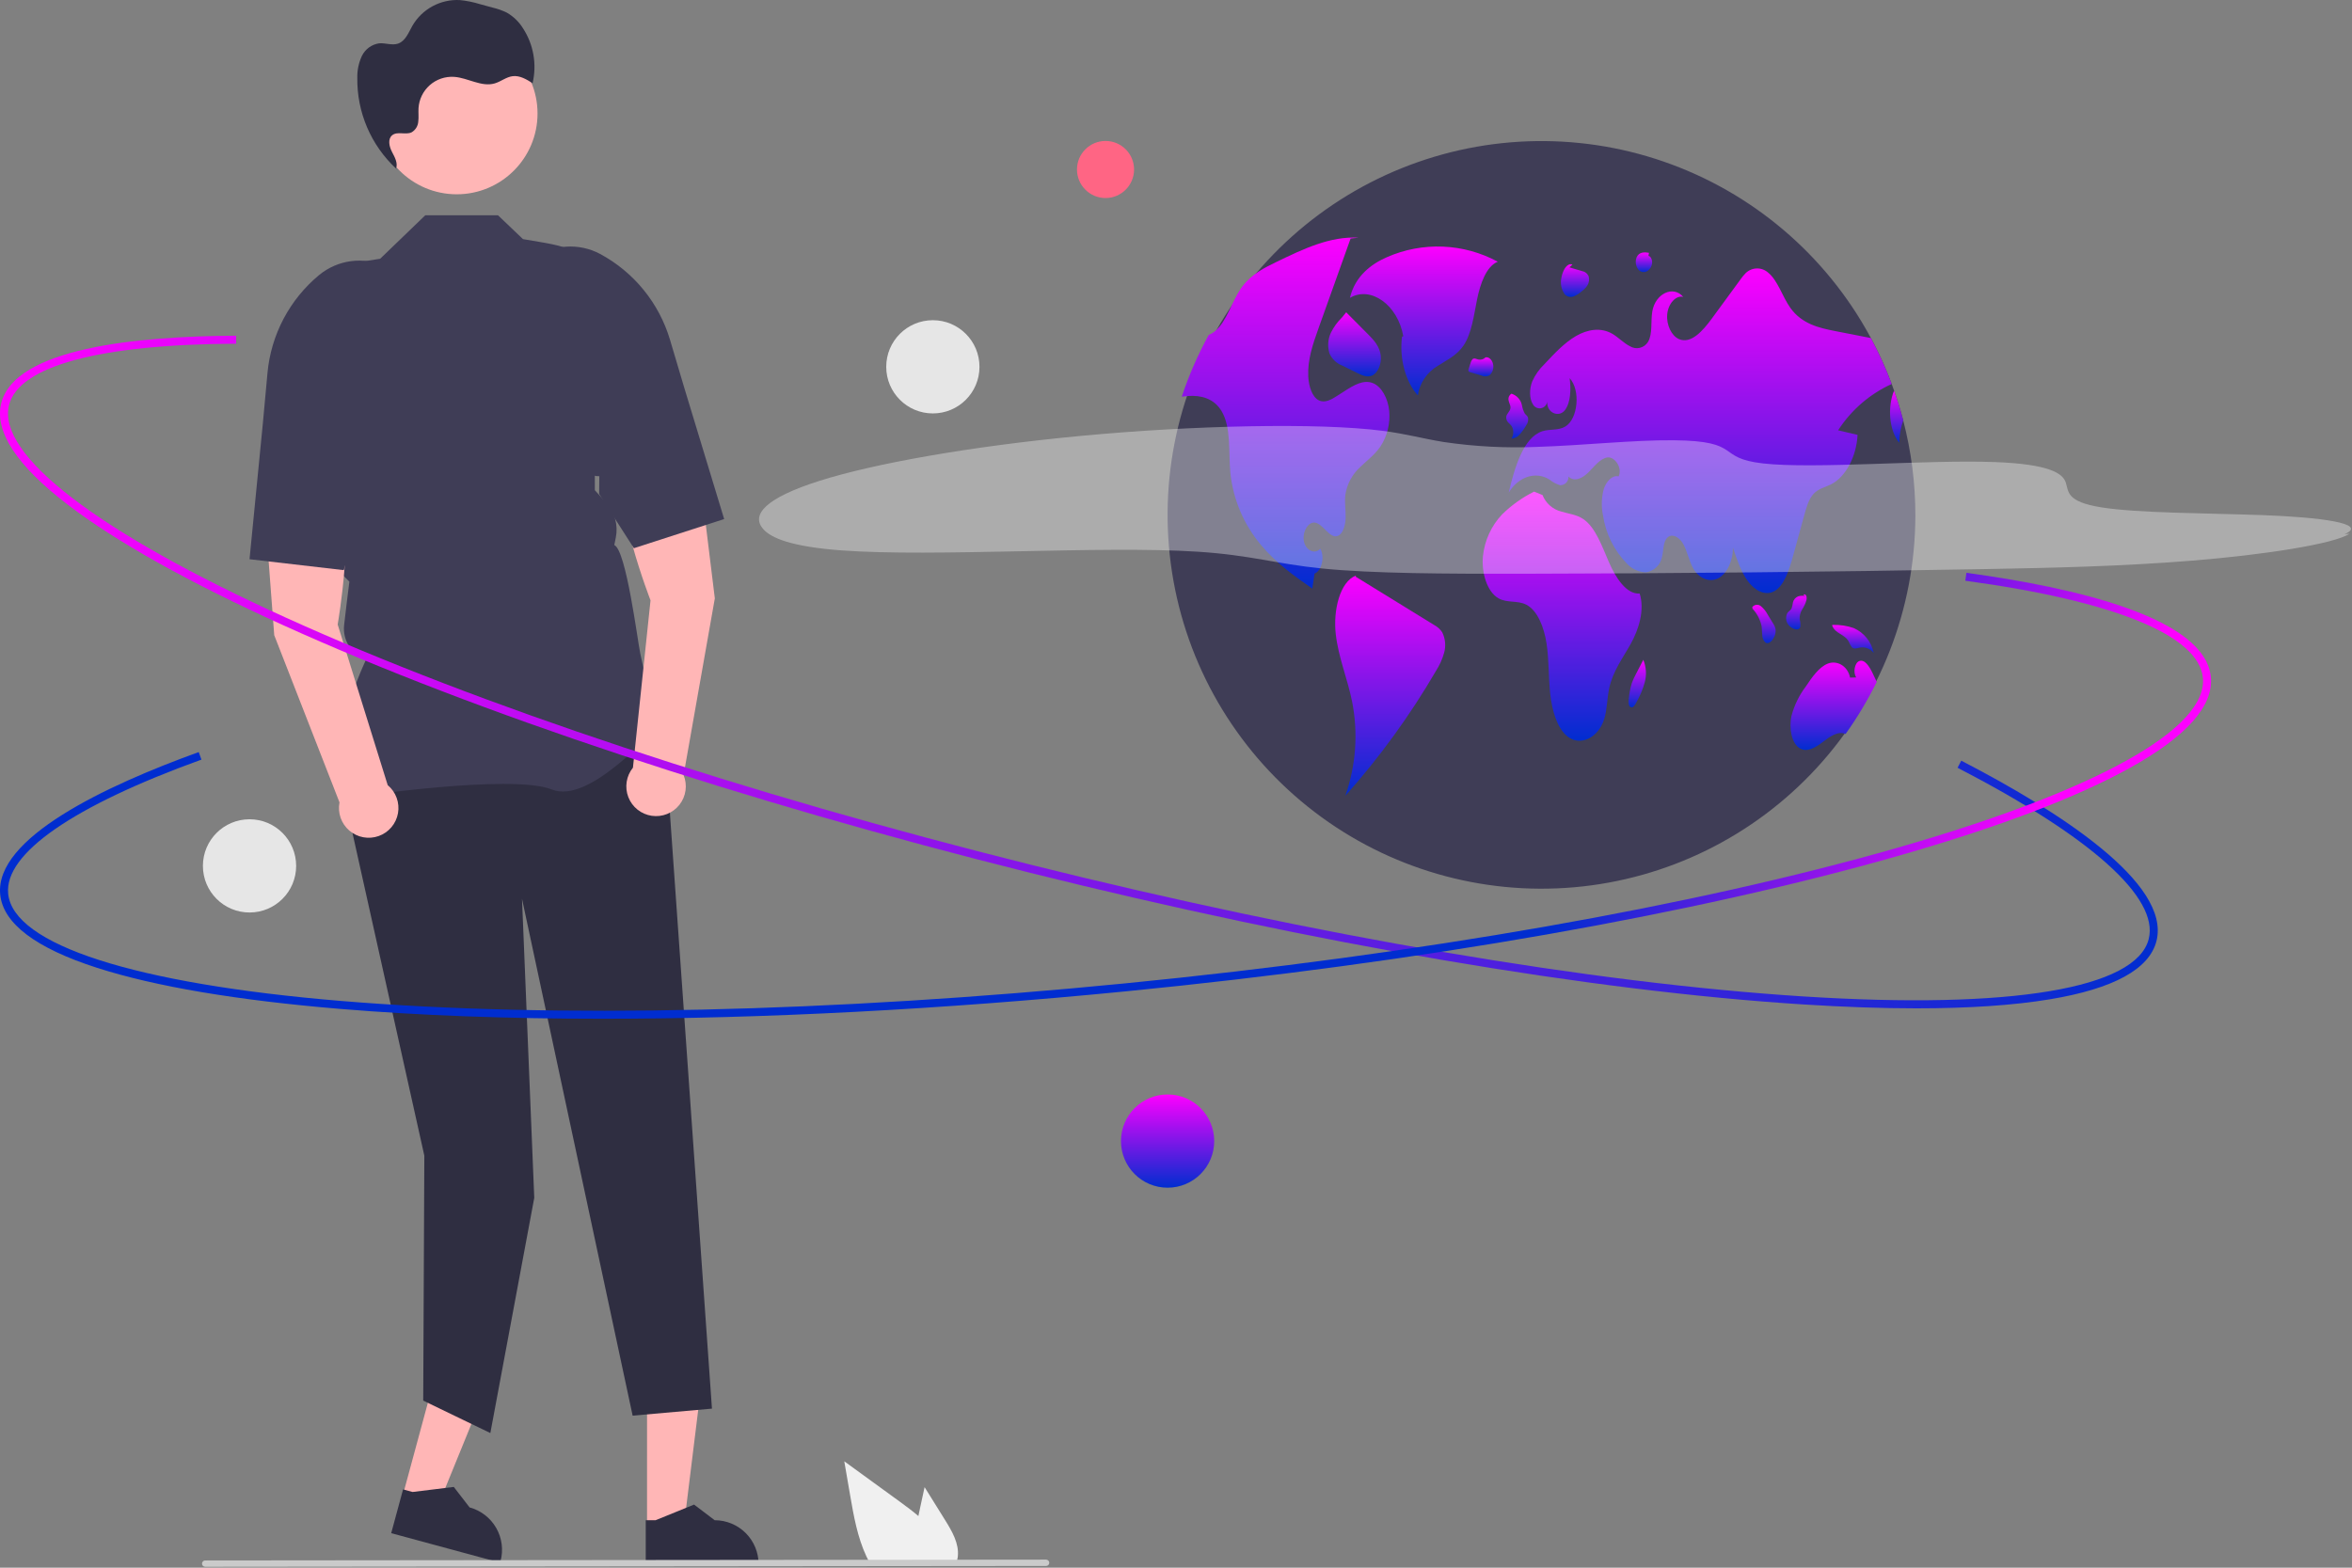 <svg width="882" height="588" viewBox="0 0 882 588" fill="none" xmlns="http://www.w3.org/2000/svg">
<rect x="0" y="0" width="882" height="588" fill="#808080" stroke="none"/>
<g clip-path="url(#clip0_473_1528)">
<path d="M150.925 561.321L164.207 564.918L184.406 515.395L164.801 510.085L150.925 561.321Z" fill="#FFB6B6"/>
<path d="M146.703 575.051L187.551 586.115L187.691 585.598C188.833 581.382 188.253 576.884 186.079 573.095C183.905 569.306 180.315 566.535 176.099 565.393L176.098 565.392L170.17 557.711L154.715 559.601L151.149 558.635L146.703 575.051Z" fill="#2F2E41"/>
<path d="M242.64 572.847L256.401 572.846L262.948 519.764L242.637 519.765L242.64 572.847Z" fill="#FFB6B6"/>
<path d="M242.155 587.203L284.474 587.201V586.666C284.474 582.297 282.739 578.108 279.65 575.019C276.56 571.93 272.371 570.194 268.002 570.194H268.001L260.271 564.33L245.849 570.195L242.154 570.195L242.155 587.203Z" fill="#2F2E41"/>
<path d="M248.515 266.763L266.984 528.341L237.242 530.976L195.751 337.116L200.348 449.282L183.881 537.502L158.707 525.329L159.125 433.47L126.074 285.028L134.871 266.763H248.515Z" fill="#2F2E41"/>
<path d="M130.291 299.309L130.107 299.05C120.25 285.251 135.075 252.092 137.31 247.285C134.655 246.423 132.381 244.668 130.875 242.318C129.369 239.968 128.724 237.168 129.05 234.396L130.014 226.203L131.019 218.167L123.821 210.97L123.801 210.79L119.659 174.548L113.637 150.476C111.367 141.376 111.561 131.836 114.197 122.835C116.833 113.835 121.817 105.698 128.637 99.26L142.557 97.049L159.475 80.749H186.757L196.111 89.686C213.574 92.749 216.574 91.749 231.574 109.749L224.758 165.711L223.058 173.41L223.063 183.852L227.386 188.656C228.943 190.386 230.074 192.457 230.69 194.702C231.306 196.947 231.388 199.305 230.932 201.587L230.363 204.43C234.822 206.34 239.076 240.295 240.092 245.038L241.611 252.123C242.91 253.837 251.483 265.269 251.483 268.394C251.483 268.863 251.137 269.317 250.394 269.82C244.551 273.776 221.256 301.842 206.963 296.123C191.738 290.035 131.216 299.168 130.606 299.261L130.291 299.309Z" fill="#3F3D56"/>
<path d="M126.626 234.234C126.626 234.234 133.632 194.639 126.574 179.749L98.574 181.749L102.835 238.235L127.313 300.953C126.939 302.885 127.083 304.882 127.731 306.74C128.379 308.599 129.506 310.253 131 311.534C132.493 312.816 134.299 313.68 136.235 314.038C138.17 314.396 140.165 314.236 142.019 313.573C143.872 312.911 145.517 311.769 146.787 310.266C148.056 308.762 148.905 306.949 149.248 305.011C149.59 303.073 149.414 301.079 148.736 299.231C148.059 297.383 146.905 295.747 145.391 294.49L126.626 234.234Z" fill="#FFB6B6"/>
<path d="M98.574 158.749L100.307 139.877C100.959 132.775 103.009 125.872 106.339 119.564C109.669 113.257 114.213 107.67 119.71 103.126C123.125 100.323 127.257 98.531 131.637 97.953C136.017 97.374 140.472 98.033 144.497 99.853C149.938 102.358 154.224 106.835 156.49 112.38C158.756 117.924 158.831 124.122 156.702 129.72C150.231 146.692 152.567 164.641 139.949 166.829L141.32 173.352L128.912 213.842L93.574 209.749L98.574 158.749Z" fill="#3F3D56"/>
<path d="M237.354 287.934C236.115 289.464 235.304 291.294 235.002 293.239C234.7 295.184 234.917 297.174 235.633 299.007C236.349 300.84 237.536 302.452 239.076 303.678C240.616 304.904 242.453 305.7 244.4 305.987C246.347 306.273 248.335 306.04 250.163 305.309C251.99 304.579 253.592 303.378 254.805 301.829C256.019 300.279 256.801 298.436 257.072 296.487C257.342 294.537 257.093 292.551 256.348 290.729L268.061 224.431L261.171 168.205L233.322 171.73C229.318 187.715 243.947 225.17 243.947 225.17L237.354 287.934Z" fill="#FFB6B6"/>
<path d="M271.56 194.682L237.71 205.621L224.677 185.289L224.743 178.625C211.94 178.951 203.647 143.95 193.975 128.575C190.79 123.503 189.65 117.41 190.785 111.529C191.92 105.649 195.246 100.418 200.09 96.896C203.681 94.322 207.921 92.803 212.329 92.512C216.738 92.221 221.14 93.168 225.039 95.248C231.319 98.627 236.87 103.215 241.371 108.748C245.872 114.28 249.235 120.648 251.267 127.485L256.664 145.651L271.56 194.682Z" fill="#3F3D56"/>
<path d="M171.275 72.874C188.009 72.874 201.574 59.309 201.574 42.575C201.574 25.842 188.009 12.277 171.275 12.277C154.542 12.277 140.977 25.842 140.977 42.575C140.977 59.309 154.542 72.874 171.275 72.874Z" fill="#FFB6B6"/>
<path d="M149.287 63.931C149.023 63.699 148.773 63.452 148.515 63.213C148.505 63.238 148.504 63.263 148.494 63.287L149.287 63.931Z" fill="#2F2E41"/>
<path d="M196.105 10.58C194.6 8.157 192.515 6.146 190.038 4.73C188.345 3.909 186.566 3.279 184.734 2.851L179.939 1.543C177.483 0.782 174.955 0.274 172.395 0.024C168.841 -0.152 165.307 0.653 162.179 2.35C159.051 4.047 156.449 6.571 154.658 9.646C153.21 12.216 152.047 15.418 149.251 16.358C146.997 17.116 144.537 16.047 142.168 16.254C140.779 16.455 139.462 16.996 138.332 17.828C137.203 18.66 136.296 19.758 135.692 21.024C134.511 23.573 133.93 26.358 133.993 29.166C133.9 35.54 135.144 41.864 137.645 47.728C140.147 53.593 143.849 58.868 148.515 63.214C149.297 61.152 148.009 58.927 146.991 56.955C145.96 54.96 145.324 52.178 147.049 50.741C148.969 49.142 152.045 50.693 154.316 49.65C155.042 49.233 155.654 48.642 156.097 47.931C156.539 47.219 156.799 46.409 156.852 45.573C157.072 43.916 156.842 42.233 156.946 40.565C157.049 38.921 157.474 37.313 158.198 35.834C158.922 34.354 159.93 33.031 161.164 31.942C162.399 30.852 163.837 30.015 165.395 29.481C166.953 28.947 168.601 28.724 170.245 28.827C170.282 28.829 170.32 28.832 170.358 28.834C175.526 29.204 180.542 32.735 185.516 31.282C187.851 30.6 189.842 28.864 192.257 28.572C194.931 28.248 197.447 29.758 199.717 31.207C200.542 27.703 200.648 24.068 200.027 20.523C199.406 16.977 198.072 13.595 196.105 10.58Z" fill="#2F2E41"/>
<path d="M354.433 570.18L346.723 557.79L345.183 564.87C344.913 566.11 344.643 567.37 344.393 568.62C342.203 566.75 339.873 565.02 337.593 563.36C330.593 558.28 323.596 553.193 316.603 548.1L318.792 560.8C320.143 568.62 321.553 576.6 324.893 583.75C325.263 584.56 325.663 585.36 326.093 586.14H358.633C358.894 585.416 359.076 584.664 359.173 583.9C359.181 583.85 359.184 583.8 359.182 583.75C359.693 578.9 357.013 574.33 354.433 570.18Z" fill="#F0F0F0"/>
<path d="M392.293 587.358L76.936 587.665C76.621 587.663 76.32 587.537 76.098 587.314C75.876 587.091 75.751 586.789 75.751 586.474C75.751 586.159 75.876 585.858 76.098 585.634C76.32 585.411 76.621 585.285 76.936 585.284L392.293 584.976C392.608 584.978 392.909 585.104 393.131 585.327C393.353 585.55 393.478 585.852 393.478 586.167C393.478 586.482 393.353 586.784 393.131 587.007C392.909 587.23 392.608 587.356 392.293 587.358Z" fill="#CACACA"/>
<path d="M718.264 193.396C718.195 228.401 705.034 262.115 681.368 287.909C657.702 313.703 625.244 329.711 590.374 332.786C555.503 335.861 520.744 325.781 492.929 304.528C465.114 283.274 446.255 252.384 440.061 217.931C433.866 183.478 440.784 147.954 459.454 118.342C478.123 88.731 507.195 67.174 540.952 57.911C574.71 48.647 610.712 52.346 641.88 68.281C673.049 84.216 697.129 111.234 709.387 144.023C709.693 144.847 709.991 145.67 710.281 146.501V146.509C711.575 150.164 712.714 153.886 713.7 157.676C716.74 169.339 718.274 181.343 718.264 193.396Z" fill="#3F3D56"/>
<path d="M561.668 98.162C555.324 94.731 548.281 92.795 541.076 92.5C533.87 92.205 526.693 93.56 520.09 96.46C514.277 98.99 508.156 103.529 506.217 111.724C514.06 107.096 524.213 114.409 526.231 126.141L525.76 126.271C524.694 134.398 527.074 143.245 531.681 148.284C532.024 146.01 532.868 143.841 534.154 141.935C535.439 140.029 537.133 138.432 539.112 137.262C542.497 135.037 546.242 133.421 548.826 129.596C551.889 125.062 552.666 118.435 553.883 112.389C555.1 106.344 557.408 99.846 561.668 98.162Z" fill="url(#paint0_linear_473_1528)"/>
<path d="M517.763 167.314C515.591 170.576 512.69 172.623 510.086 175.171C507.081 177.905 505.109 181.591 504.503 185.609C504.174 188.447 504.683 191.333 504.613 194.203C504.542 197.073 503.585 200.304 501.633 201.018C498.551 202.131 496.198 196.407 493.03 196.007C490.513 195.693 488.247 199.653 488.976 203.088C489.705 206.523 493.132 208.044 495.101 205.801C496.881 208.789 495.626 214.208 492.952 215.125C492.669 217.007 492.387 218.882 492.113 220.764C485.353 216.035 478.523 211.228 472.775 204.304C466.382 196.668 462.417 187.296 461.388 177.39C460.643 169.431 461.749 160.327 458.095 154.202C455.17 149.301 450.151 148.219 445.634 148.525C444.811 148.58 443.98 148.674 443.156 148.776C445.82 140.775 449.203 133.032 453.264 125.642C454.183 125.248 455.037 124.716 455.797 124.066C460 120.498 461.867 113.276 465.278 108.28C465.498 107.959 465.725 107.645 465.96 107.339C469.45 102.783 474.124 100.438 478.64 98.258C488.639 93.404 498.927 88.488 509.482 89.162L506.479 89.452C502.974 99.27 499.466 109.088 495.955 118.906C495.422 120.412 494.883 121.92 494.34 123.431C492.348 129.014 490.293 134.958 490.599 141.208C490.78 144.909 492.066 148.862 494.512 150.132C496.794 151.308 499.288 149.866 501.491 148.438C502.425 147.842 503.35 147.246 504.283 146.643C507.631 144.486 511.341 142.275 514.877 143.718C518.116 145.035 520.508 149.434 520.963 154.179C521.38 158.79 520.254 163.41 517.763 167.314Z" fill="url(#paint1_linear_473_1528)"/>
<path d="M537.679 234.343C527.899 228.322 518.12 222.301 508.34 216.279L508.506 215.852C502.426 218.168 499.901 228.976 500.906 237.815C501.911 246.654 505.318 254.555 507.039 263.168C509.36 274.954 508.484 287.146 504.502 298.479C517.362 284.05 528.742 268.368 538.473 251.668C539.833 249.563 540.868 247.267 541.546 244.854C542.264 242.284 542.008 239.539 540.828 237.145C540.027 235.964 538.945 235.001 537.679 234.343Z" fill="url(#paint2_linear_473_1528)"/>
<path d="M499.082 124.797C497.934 127.262 497.757 130.07 498.587 132.661C499.552 134.748 501.302 136.369 503.457 137.171L508.86 139.85C510.658 140.741 512.596 141.641 514.428 140.908C516.639 140.024 518.171 136.558 517.775 133.341C517.353 129.918 515.195 127.563 513.199 125.558C510.407 122.752 507.614 119.946 504.821 117.139L503.247 119.067C501.545 120.728 500.136 122.665 499.082 124.797Z" fill="url(#paint3_linear_473_1528)"/>
<path d="M689.296 161.393C691.727 161.966 694.158 162.538 696.589 163.11C696.165 171.321 692.096 178.92 686.638 181.672C684.364 182.817 681.831 183.24 679.949 185.381C678.247 187.326 677.384 190.353 676.592 193.246C675.204 198.297 673.816 203.347 672.428 208.397C670.938 213.839 669.025 219.885 665.151 221.846C661.826 223.532 658.023 221.469 655.466 218.011C652.91 214.553 651.349 209.903 649.836 205.37C649.93 210.31 647.632 215.157 644.378 216.874C641.116 218.591 637.148 217.039 634.968 213.204C633.4 210.451 632.749 206.821 631.212 204.029C629.675 201.237 626.452 199.638 624.773 202.257C623.668 203.998 623.809 206.664 623.26 208.875C622.984 210.343 622.257 211.689 621.18 212.725C620.103 213.761 618.731 214.435 617.253 214.655C615.894 214.624 614.556 214.316 613.32 213.751C612.084 213.186 610.975 212.376 610.062 211.369C605.26 206.457 602.134 200.152 601.13 193.356C600.45 190.098 600.536 186.726 601.381 183.507C602.346 180.457 604.675 178.104 606.988 178.684C608.509 175.469 605.506 171.203 602.801 171.58C600.087 171.956 597.962 174.865 595.735 177.1C593.516 179.335 590.411 180.958 588.176 178.739C588.226 179.551 587.951 180.349 587.412 180.958C586.874 181.568 586.115 181.938 585.303 181.988C585.223 181.993 585.143 181.995 585.062 181.993C583.576 181.567 582.196 180.835 581.008 179.845C575.888 176.653 569.387 178.77 565.748 184.809C568.022 175.132 571.355 164.028 578.342 161.754C581.196 160.82 584.31 161.589 587.007 159.973C591.783 157.111 592.747 146.297 588.623 141.835C589.148 146.054 589.046 150.979 586.819 153.865C584.592 156.751 579.918 154.869 580.201 150.603C580.137 151.203 579.886 151.767 579.482 152.215C579.078 152.664 578.542 152.973 577.952 153.098C577.362 153.223 576.747 153.159 576.196 152.913C575.645 152.668 575.186 152.254 574.884 151.732C573.402 149.473 573.527 145.78 574.578 143.082C575.661 140.639 577.215 138.433 579.15 136.589C582.875 132.598 586.654 128.559 590.968 126.05C595.288 123.541 600.276 122.694 604.604 125.187C606.887 126.505 608.894 128.701 611.223 129.861C611.77 130.201 612.379 130.429 613.015 130.533C613.65 130.638 614.3 130.616 614.927 130.469C615.554 130.322 616.146 130.053 616.67 129.677C617.193 129.302 617.637 128.827 617.977 128.279C618.003 128.237 618.028 128.195 618.053 128.151C619.786 125.109 618.971 120.592 619.614 116.789C620.766 110.068 627.487 106.924 631.212 111.362C628.428 110.649 625.55 113.942 625.205 117.934C624.852 121.925 626.867 125.956 629.565 127.164C634.098 129.171 638.536 124.121 641.963 119.447C645.539 114.554 649.12 109.663 652.706 104.775C653.279 103.943 653.922 103.161 654.627 102.438C655.751 101.343 657.248 100.717 658.816 100.685C660.384 100.652 661.906 101.218 663.073 102.266C666.696 105.222 668.398 111.284 671.37 115.456C675.683 121.517 682.137 122.992 688.143 124.168C692.621 125.038 697.101 125.914 701.584 126.795C704.573 132.354 707.179 138.111 709.387 144.024C701.166 147.772 694.193 153.8 689.296 161.393Z" fill="url(#paint4_linear_473_1528)"/>
<path d="M713.699 157.676C712.781 160.384 712.278 163.216 712.209 166.075C708.367 161.385 707.755 152.595 710.28 146.509C711.574 150.164 712.714 153.886 713.699 157.676Z" fill="url(#paint5_linear_473_1528)"/>
<path d="M703.772 255.746C700.412 262.568 696.504 269.106 692.087 275.296C689.264 274.088 686.229 276.244 683.587 278.268C680.826 280.385 677.509 282.447 674.678 280.518C671.785 278.542 670.852 273.014 671.769 268.63C672.824 264.586 674.668 260.791 677.196 257.463C679.548 253.95 682.065 250.304 685.336 248.939C688.613 247.575 692.824 249.504 693.781 254.162L696.102 254.083C694.801 252.295 695.483 248.594 697.232 247.943C699.247 247.183 700.996 249.951 702.188 252.397C702.721 253.503 703.262 254.617 703.772 255.746Z" fill="url(#paint6_linear_473_1528)"/>
<path d="M614.872 222.623C609.883 222.937 605.931 216.795 603.305 210.752C600.679 204.71 598.283 197.8 593.781 194.724C591.209 192.967 588.276 192.726 585.486 191.874C583.904 191.475 582.439 190.703 581.214 189.625C579.989 188.546 579.039 187.191 578.442 185.672L575.277 184.394C570.85 186.607 566.796 189.497 563.261 192.962C559.221 197.253 556.705 202.753 556.101 208.615C555.496 214.95 557.729 222.014 561.9 224.393C565.196 226.274 569.034 225.088 572.372 226.81C576.544 228.96 579.02 235.208 579.958 241.377C580.895 247.546 580.658 253.956 581.328 260.195C581.999 266.434 583.848 272.926 587.673 276.123C592.46 280.124 599.485 276.799 601.633 269.516C602.686 265.944 602.65 261.913 603.438 258.205C604.825 251.674 608.57 246.829 611.54 241.472C614.51 236.115 616.848 228.84 614.872 222.623Z" fill="url(#paint7_linear_473_1528)"/>
<path d="M565.572 158.452C566.037 158.88 566.471 159.341 566.871 159.831C567.285 160.545 567.496 161.357 567.482 162.182C567.468 163.007 567.229 163.812 566.791 164.511C567.392 164.476 567.98 164.318 568.516 164.045C569.053 163.772 569.527 163.391 569.909 162.926C570.82 161.889 571.621 160.761 572.299 159.559C572.618 159.147 572.846 158.673 572.968 158.166C573.089 157.66 573.102 157.133 573.004 156.622C572.768 155.949 572.211 155.662 571.82 155.156C571.279 154.167 570.909 153.093 570.727 151.98C570.51 150.937 570.007 149.975 569.274 149.203C568.54 148.43 567.606 147.877 566.576 147.606L566.826 147.654C566.4 147.906 566.064 148.285 565.865 148.738C565.666 149.191 565.613 149.696 565.715 150.18C565.867 151.158 566.495 151.971 566.433 152.969C566.343 154.404 564.908 155.077 564.82 156.513C564.806 157.233 565.076 157.93 565.572 158.452Z" fill="url(#paint8_linear_473_1528)"/>
<path d="M557.023 134.064L557.046 134.059C557.199 133.919 557.341 133.768 557.471 133.606L557.023 134.064Z" fill="#6C63FF"/>
<path d="M558.52 140.8C559.119 140.274 559.562 139.594 559.801 138.833C560.04 138.073 560.065 137.261 559.874 136.487C559.512 134.855 558.229 133.758 557.046 134.059C556.702 134.407 556.276 134.662 555.807 134.8C555.338 134.938 554.842 134.955 554.365 134.848C553.634 134.66 552.83 134.175 552.196 134.726C551.833 135.138 551.579 135.634 551.457 136.169C551.222 136.89 550.987 137.611 550.753 138.331C550.641 138.59 550.612 138.876 550.669 139.151C550.714 139.261 550.787 139.358 550.88 139.432C550.973 139.506 551.084 139.555 551.202 139.574C552.611 139.99 554.02 140.405 555.429 140.82C555.914 141.044 556.442 141.158 556.976 141.154C557.511 141.151 558.037 141.03 558.52 140.8Z" fill="url(#paint9_linear_473_1528)"/>
<path d="M664.887 233.803C664.236 232.737 663.584 231.671 662.933 230.604C662.293 229.369 661.419 228.271 660.358 227.371C660.129 227.179 659.863 227.034 659.578 226.944C659.292 226.854 658.991 226.821 658.693 226.848C658.394 226.874 658.104 226.959 657.838 227.097C657.572 227.236 657.337 227.426 657.144 227.655L657.11 227.697L657.19 228.306C658.934 230.175 660.122 232.494 660.622 235.002C660.77 236.092 660.718 237.219 660.849 238.314C660.862 238.821 660.976 239.321 661.183 239.785C661.39 240.248 661.686 240.666 662.055 241.015C663.081 241.7 664.285 240.69 665.015 239.458C665.667 238.445 665.96 237.243 665.846 236.044C665.683 235.239 665.357 234.476 664.887 233.803Z" fill="url(#paint10_linear_473_1528)"/>
<path d="M675.104 235.191C675.229 234.193 675.148 233.18 674.866 232.214C674.819 230.907 675.166 229.617 675.861 228.509C676.551 227.464 677.073 226.318 677.41 225.111C677.552 224.562 677.526 223.982 677.336 223.448C677.12 222.963 676.598 222.742 676.299 223.126L676.94 223.539C676.074 223.384 675.185 223.427 674.338 223.665C673.855 223.85 673.424 224.148 673.081 224.535C672.738 224.922 672.493 225.386 672.367 225.887C672.261 226.669 672.088 227.441 671.85 228.193C671.468 228.979 670.727 229.24 670.262 229.93C669.945 230.542 669.785 231.222 669.796 231.911C669.808 232.6 669.99 233.275 670.328 233.876C670.912 234.858 671.84 235.589 672.933 235.925C673.716 236.205 674.746 236.22 675.104 235.191Z" fill="url(#paint11_linear_473_1528)"/>
<path d="M693.299 240.681C693.582 241.417 693.961 242.113 694.426 242.75C695.297 243.627 696.481 243.088 697.538 242.875C698.497 242.724 699.479 242.834 700.38 243.196C701.281 243.557 702.068 244.156 702.656 244.928C702.246 242.884 701.352 240.968 700.048 239.342C698.744 237.715 697.069 236.425 695.164 235.58C692.687 234.723 690.078 234.315 687.458 234.375L687.011 234.49C688.151 237.809 691.732 237.735 693.299 240.681Z" fill="url(#paint12_linear_473_1528)"/>
<path d="M616.237 247.47L616.244 247.484L616.374 247.233L616.237 247.47Z" fill="#6C63FF"/>
<path d="M613.477 252.812C612.875 253.905 612.358 255.042 611.929 256.214C611.361 258.112 610.985 260.062 610.806 262.035C610.666 263.156 610.623 264.589 611.326 265.136C611.528 265.27 611.771 265.326 612.011 265.293C612.251 265.26 612.471 265.142 612.63 264.959C613.02 264.546 613.34 264.071 613.575 263.553C614.957 261.174 616.029 258.629 616.767 255.979C617.537 253.167 617.353 250.18 616.244 247.484C615.322 249.26 614.4 251.036 613.477 252.812Z" fill="url(#paint13_linear_473_1528)"/>
<path d="M586.849 110.471C587.288 110.899 587.842 111.19 588.444 111.308C589.045 111.425 589.668 111.364 590.236 111.132C591.411 110.618 592.489 109.906 593.422 109.027C594.195 108.455 594.851 107.739 595.354 106.92C595.631 106.43 595.809 105.89 595.876 105.331C595.944 104.772 595.901 104.206 595.749 103.664C595.533 103.145 595.189 102.689 594.748 102.34C594.306 101.991 593.784 101.761 593.229 101.67C591.665 101.206 590.101 100.742 588.537 100.279L589.668 99.259C588.504 98.635 587.217 99.794 586.489 101.229C586.023 102.166 585.697 103.167 585.524 104.2C585.277 105.279 585.267 106.398 585.496 107.481C585.725 108.564 586.186 109.584 586.849 110.471Z" fill="url(#paint14_linear_473_1528)"/>
<path d="M614.459 101.202C614.9 101.687 615.509 101.988 616.163 102.041C616.817 102.094 617.467 101.896 617.98 101.488C618.422 101.156 618.79 100.735 619.058 100.251C619.326 99.768 619.49 99.234 619.538 98.683C619.649 97.453 619.04 96.085 618.172 95.979L618.37 94.827C616.697 94.525 614.638 94.465 613.741 96.497C613.438 97.275 613.346 98.12 613.472 98.945C613.598 99.771 613.938 100.549 614.459 101.202Z" fill="url(#paint15_linear_473_1528)"/>
<g opacity="0.35">
<path d="M879.214 200.35C888.449 196.323 869.72 193.979 848.471 193.208C827.221 192.438 801.516 192.48 787.937 190.288C774.803 188.168 775.771 184.398 774.666 180.983C773.562 177.567 768.513 174.065 748.02 173.306C722.483 172.36 680.37 176.001 661.093 173.815C643.103 171.775 653.797 165.375 627.564 165.13C612.585 164.99 593.288 167.1 576.62 167.609C564.806 168.122 552.969 167.504 541.272 165.766C533.148 164.435 527.49 162.748 518.347 161.572C494.342 158.485 447.378 159.523 405.461 163.479C363.543 167.435 327.612 173.918 307.349 180.339C287.085 186.76 281.486 193.082 286.207 198.443C289.221 201.866 296.934 205.067 315.644 206.443C350.639 209.016 412.946 204.587 449.108 206.928C469.263 208.233 478.204 211.467 495.888 213.237C514.886 215.139 542.698 215.24 570.023 215.195C626.917 215.101 685.266 214.516 744.764 213.444C769.615 212.997 795.655 212.414 822.099 210.281C848.543 208.147 875.515 204.03 881.094 200.17" fill="white"/>
</g>
<path d="M718.651 378.203C705.739 378.203 691.587 377.715 676.194 376.74C596.581 371.684 493.457 354.107 385.818 327.247C278.181 300.388 178.888 267.453 106.233 234.513C70.84 218.466 43.677 203.277 25.498 189.365C6.251 174.638 -2.168 161.801 0.474 151.213C5.622 130.584 51.205 126.071 88.538 125.917L88.55 128.917C37.282 129.128 7.037 137.304 3.385 151.939C-1.267 170.579 36.672 199.68 107.472 231.781C179.967 264.649 279.077 297.52 386.545 324.337C494.012 351.154 596.946 368.7 676.385 373.745C753.964 378.673 801.128 370.808 805.779 352.167C809.641 336.691 784.181 313.892 734.09 287.969L735.469 285.305C771.866 304.141 814.114 331.157 808.691 352.894C806.048 363.483 792.585 370.859 768.675 374.817C755.046 377.073 738.305 378.203 718.651 378.203Z" fill="url(#paint16_linear_473_1528)"/>
<path d="M225.996 382.11C190.397 382.111 157.302 380.889 127.674 378.424C88.948 375.201 58.26 370.021 36.464 363.028C13.387 355.622 1.144 346.361 0.076 335.499C-2.007 314.341 39.41 294.775 74.521 282.086L75.54 284.908C27.324 302.332 1.583 320.195 3.061 335.206C4.943 354.325 50.453 368.988 127.923 375.434C207.248 382.034 311.64 379.696 421.87 368.844C532.1 357.995 634.946 339.938 711.461 317.998C786.187 296.573 827.966 273.319 826.084 254.199C824.522 238.325 792.882 225.406 736.992 217.821L737.396 214.848C778.006 220.36 826.875 231.61 829.07 253.906C830.139 264.767 819.936 276.238 798.747 287.999C778.732 299.109 749.643 310.172 712.288 320.882C635.603 342.87 532.569 360.963 422.164 371.83C352.905 378.647 285.919 382.11 225.996 382.11Z" fill="url(#paint17_linear_473_1528)"/>
<path d="M437.848 445.475C447.504 445.475 455.331 437.648 455.331 427.992C455.331 418.336 447.504 410.509 437.848 410.509C428.193 410.509 420.365 418.336 420.365 427.992C420.365 437.648 428.193 445.475 437.848 445.475Z" fill="url(#paint18_linear_473_1528)"/>
<path d="M93.574 342.256C103.229 342.256 111.057 334.428 111.057 324.773C111.057 315.117 103.229 307.29 93.574 307.29C83.918 307.29 76.091 315.117 76.091 324.773C76.091 334.428 83.918 342.256 93.574 342.256Z" fill="#E6E6E6"/>
<path d="M414.572 74.275C420.483 74.275 425.275 69.483 425.275 63.572C425.275 57.662 420.483 52.87 414.572 52.87C408.662 52.87 403.87 57.662 403.87 63.572C403.87 69.483 408.662 74.275 414.572 74.275Z" fill="#FF6584"/>
<path d="M349.82 155.065C359.476 155.065 367.303 147.238 367.303 137.582C367.303 127.926 359.476 120.099 349.82 120.099C340.164 120.099 332.337 127.926 332.337 137.582C332.337 147.238 340.164 155.065 349.82 155.065Z" fill="#E6E6E6"/>
</g>
<defs>
<linearGradient id="paint0_linear_473_1528" x1="533.942" y1="92.46" x2="533.942" y2="148.284" gradientUnits="userSpaceOnUse">
<stop stop-color="#FD00FF"/>
<stop offset="1" stop-color="#002DD0"/>
</linearGradient>
<linearGradient id="paint1_linear_473_1528" x1="482.102" y1="89.1" x2="482.102" y2="220.764" gradientUnits="userSpaceOnUse">
<stop stop-color="#FD00FF"/>
<stop offset="1" stop-color="#002DD0"/>
</linearGradient>
<linearGradient id="paint2_linear_473_1528" x1="521.318" y1="215.852" x2="521.318" y2="298.479" gradientUnits="userSpaceOnUse">
<stop stop-color="#FD00FF"/>
<stop offset="1" stop-color="#002DD0"/>
</linearGradient>
<linearGradient id="paint3_linear_473_1528" x1="507.954" y1="117.139" x2="507.954" y2="141.177" gradientUnits="userSpaceOnUse">
<stop stop-color="#FD00FF"/>
<stop offset="1" stop-color="#002DD0"/>
</linearGradient>
<linearGradient id="paint4_linear_473_1528" x1="637.567" y1="100.683" x2="637.567" y2="222.444" gradientUnits="userSpaceOnUse">
<stop stop-color="#FD00FF"/>
<stop offset="1" stop-color="#002DD0"/>
</linearGradient>
<linearGradient id="paint5_linear_473_1528" x1="711.23" y1="146.509" x2="711.23" y2="166.075" gradientUnits="userSpaceOnUse">
<stop stop-color="#FD00FF"/>
<stop offset="1" stop-color="#002DD0"/>
</linearGradient>
<linearGradient id="paint6_linear_473_1528" x1="687.601" y1="247.815" x2="687.601" y2="281.286" gradientUnits="userSpaceOnUse">
<stop stop-color="#FD00FF"/>
<stop offset="1" stop-color="#002DD0"/>
</linearGradient>
<linearGradient id="paint7_linear_473_1528" x1="585.803" y1="184.394" x2="585.803" y2="277.838" gradientUnits="userSpaceOnUse">
<stop stop-color="#FD00FF"/>
<stop offset="1" stop-color="#002DD0"/>
</linearGradient>
<linearGradient id="paint8_linear_473_1528" x1="568.944" y1="147.606" x2="568.944" y2="164.511" gradientUnits="userSpaceOnUse">
<stop stop-color="#FD00FF"/>
<stop offset="1" stop-color="#002DD0"/>
</linearGradient>
<linearGradient id="paint9_linear_473_1528" x1="555.321" y1="134.009" x2="555.321" y2="141.155" gradientUnits="userSpaceOnUse">
<stop stop-color="#FD00FF"/>
<stop offset="1" stop-color="#002DD0"/>
</linearGradient>
<linearGradient id="paint10_linear_473_1528" x1="661.49" y1="226.839" x2="661.49" y2="241.237" gradientUnits="userSpaceOnUse">
<stop stop-color="#FD00FF"/>
<stop offset="1" stop-color="#002DD0"/>
</linearGradient>
<linearGradient id="paint11_linear_473_1528" x1="673.648" y1="222.931" x2="673.648" y2="236.088" gradientUnits="userSpaceOnUse">
<stop stop-color="#FD00FF"/>
<stop offset="1" stop-color="#002DD0"/>
</linearGradient>
<linearGradient id="paint12_linear_473_1528" x1="694.833" y1="234.37" x2="694.833" y2="244.928" gradientUnits="userSpaceOnUse">
<stop stop-color="#FD00FF"/>
<stop offset="1" stop-color="#002DD0"/>
</linearGradient>
<linearGradient id="paint13_linear_473_1528" x1="613.979" y1="247.484" x2="613.979" y2="265.302" gradientUnits="userSpaceOnUse">
<stop stop-color="#FD00FF"/>
<stop offset="1" stop-color="#002DD0"/>
</linearGradient>
<linearGradient id="paint14_linear_473_1528" x1="590.619" y1="99.086" x2="590.619" y2="111.366" gradientUnits="userSpaceOnUse">
<stop stop-color="#FD00FF"/>
<stop offset="1" stop-color="#002DD0"/>
</linearGradient>
<linearGradient id="paint15_linear_473_1528" x1="616.484" y1="94.671" x2="616.484" y2="102.049" gradientUnits="userSpaceOnUse">
<stop stop-color="#FD00FF"/>
<stop offset="1" stop-color="#002DD0"/>
</linearGradient>
<linearGradient id="paint16_linear_473_1528" x1="0" y1="252.06" x2="809.164" y2="252.06" gradientUnits="userSpaceOnUse">
<stop stop-color="#FD00FF"/>
<stop offset="1" stop-color="#002DD0"/>
</linearGradient>
<linearGradient id="paint17_linear_473_1528" x1="702.5" y1="393.5" x2="600.5" y2="322" gradientUnits="userSpaceOnUse">
<stop stop-color="#FD00FF"/>
<stop offset="1" stop-color="#002DD0"/>
</linearGradient>
<linearGradient id="paint18_linear_473_1528" x1="437.848" y1="410.509" x2="437.848" y2="445.475" gradientUnits="userSpaceOnUse">
<stop stop-color="#FD00FF"/>
<stop offset="1" stop-color="#002DD0"/>
</linearGradient>
<clipPath id="clip0_473_1528">
<rect width="881.631" height="587.665" fill="white"/>
</clipPath>
</defs>
</svg>
